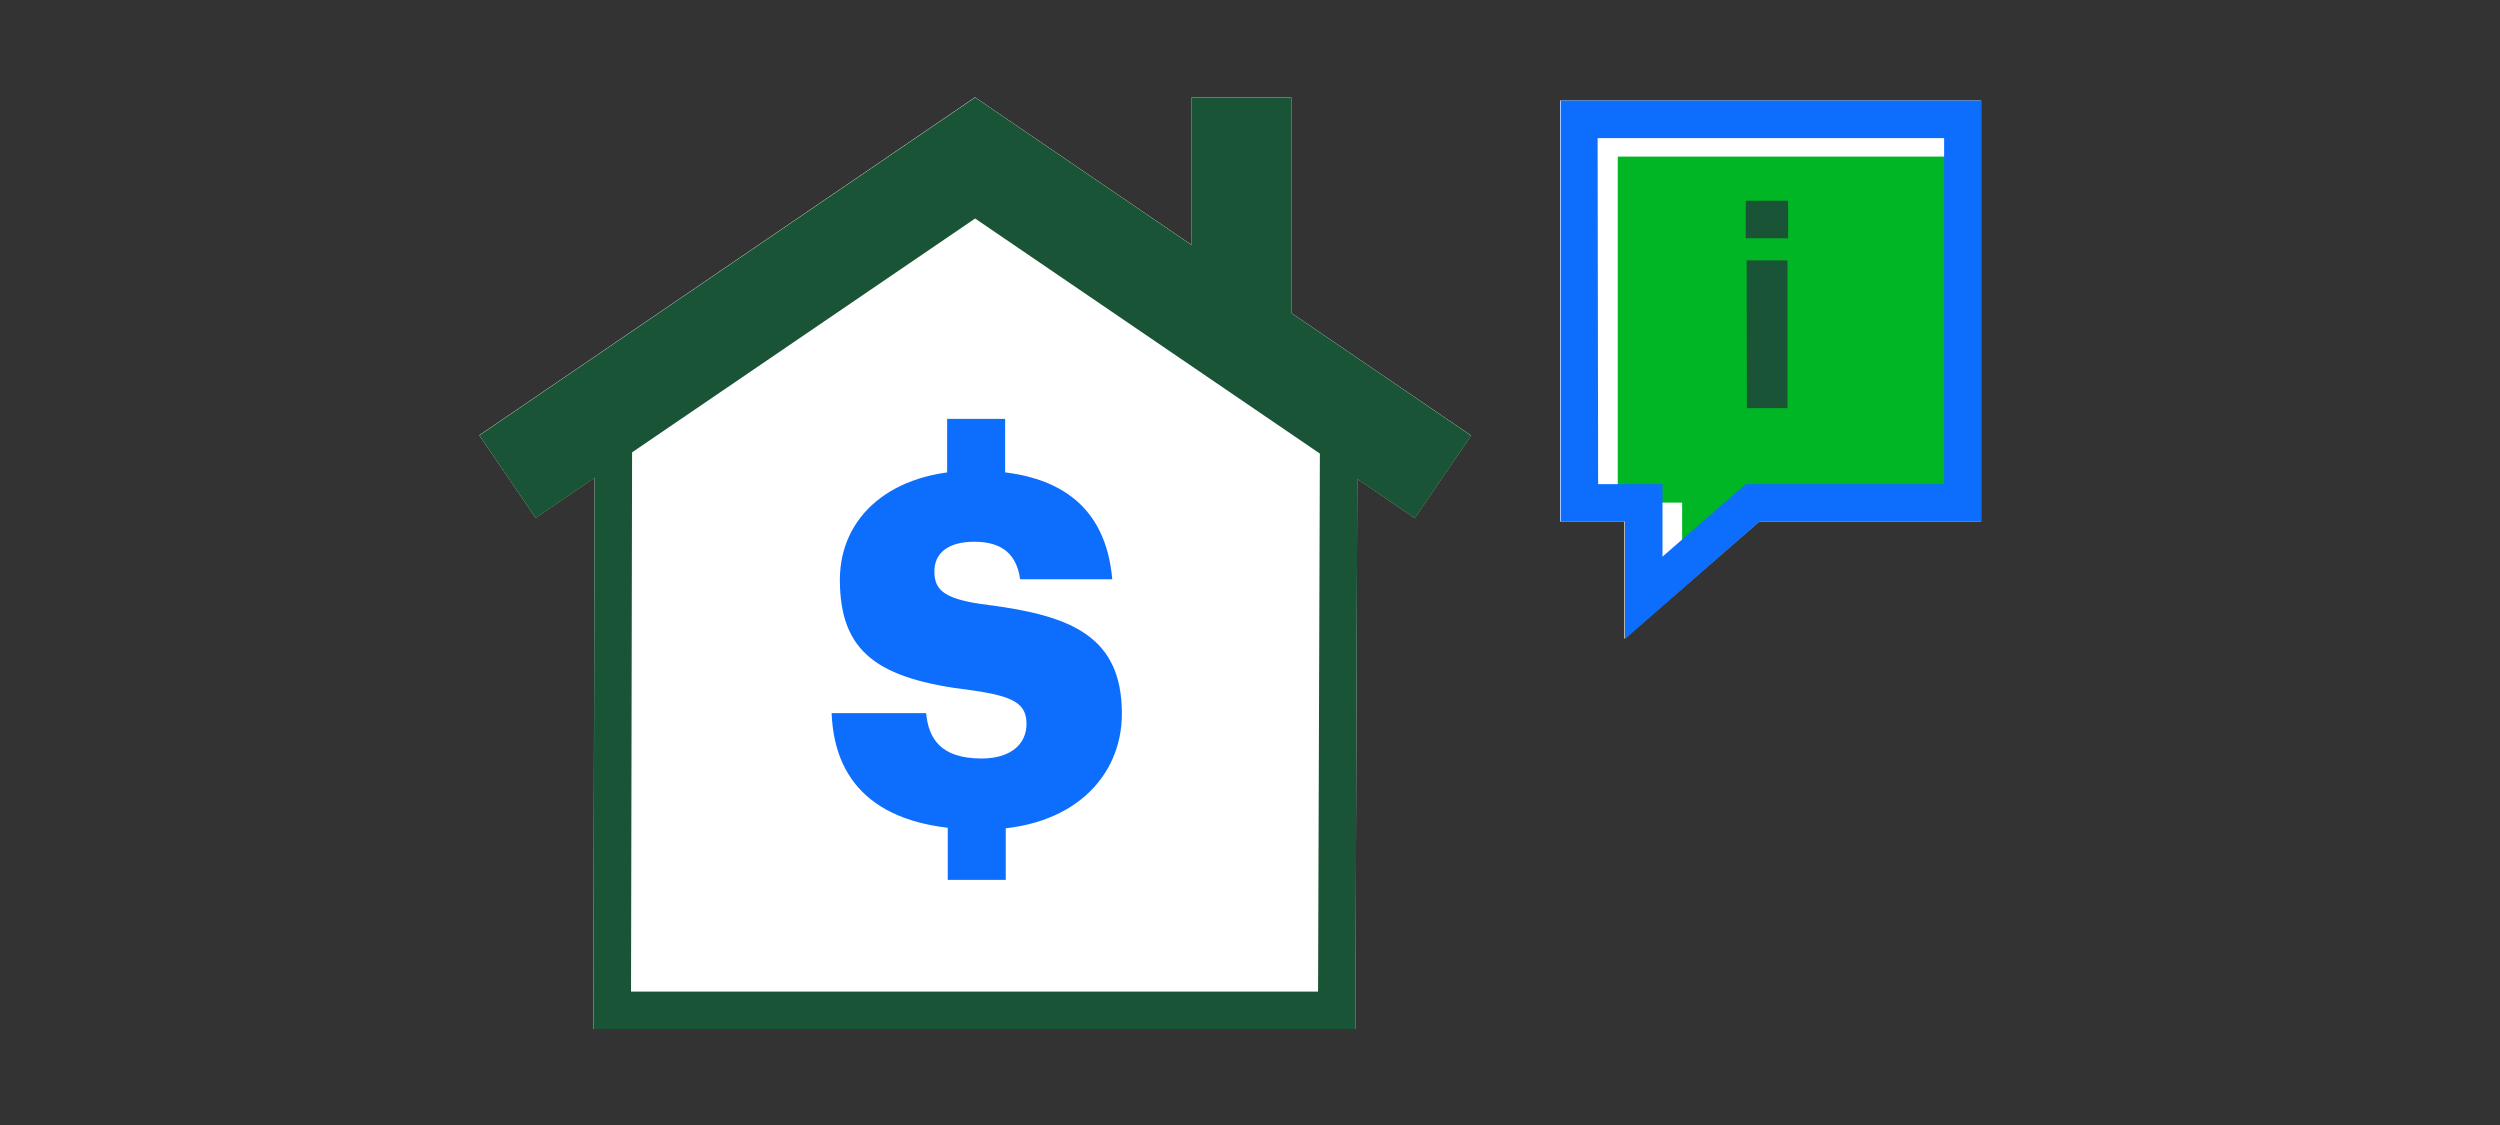 <svg xmlns="http://www.w3.org/2000/svg" viewBox="0 0 200 90"><rect x="0" y="0" width="200" height="90" fill="#333333" stroke="none"/><title>mortgageBasics</title><g id="FLT_ART_WORKS" data-name="FLT ART WORKS"><polygon points="103.31 25.04 117.69 34.84 113.18 41.45 108.58 38.31 108.43 82.32 47.47 82.32 47.56 38.22 42.85 41.43 38.34 34.82 78 7.78 95.31 19.58 95.31 7.81 103.31 7.81 103.31 25.04" style="fill:#fff"/><polygon points="158.48 8.04 158.48 41.72 140.74 41.72 129.95 51.1 129.95 41.72 124.8 41.72 124.8 8.04 158.48 8.04" style="fill:#fff"/><path d="M66.53,57.05h7.56c.19,2,1.13,3.63,4.44,3.63,2.3,0,3.59-1.13,3.59-2.77s-1.06-2.22-4.41-2.69c-7.44-.89-10.52-3-10.52-8.84,0-5.07,4.13-8.73,10.79-8.73s10.49,2.8,11,8.69H81.61c-.28-2-1.44-3-3.66-3s-3.2,1-3.2,2.37c0,1.56.86,2.26,4.33,2.69,6.66.86,10.67,2.53,10.67,8.69,0,5.11-4,9.28-11.22,9.28C70.74,66.37,66.76,63.09,66.53,57.05Z" style="fill:#0d6efd"/><rect x="75.77" y="33.51" width="4.64" height="6.88" style="fill:#0d6efd"/><rect x="75.82" y="63.51" width="4.64" height="6.88" style="fill:#0d6efd"/><polyline points="40.6 38.14 78.01 12.64 115.44 38.16" style="fill:none;stroke:#1a5436;stroke-miterlimit:10;stroke-width:8px"/><polyline points="49.07 34.68 48.98 80.83 106.94 80.83 107.1 33.24" style="fill:none;stroke:#1a5436;stroke-miterlimit:10;stroke-width:3px"/><line x1="99.31" y1="7.82" x2="99.31" y2="26.39" style="fill:none;stroke:#1a5436;stroke-miterlimit:10;stroke-width:8px"/><polygon points="129.42 40.21 134.57 40.21 134.57 46.01 141.24 40.21 157.1 40.21 157.1 12.53 129.42 12.53 129.42 40.21" style="fill:#00b624"/><path d="M130,51.12V41.73h-5.15V8.05h33.68V41.73H140.75Zm-2.15-12.39H133v5.8l6.66-5.8h15.87V11.05H127.81Z" style="fill:#0d6efd"/><path d="M139.66,16.06h3.39v3h-3.39Zm.07,4.77H143V32.65h-3.25Z" style="fill:#1a5436"/></g></svg>